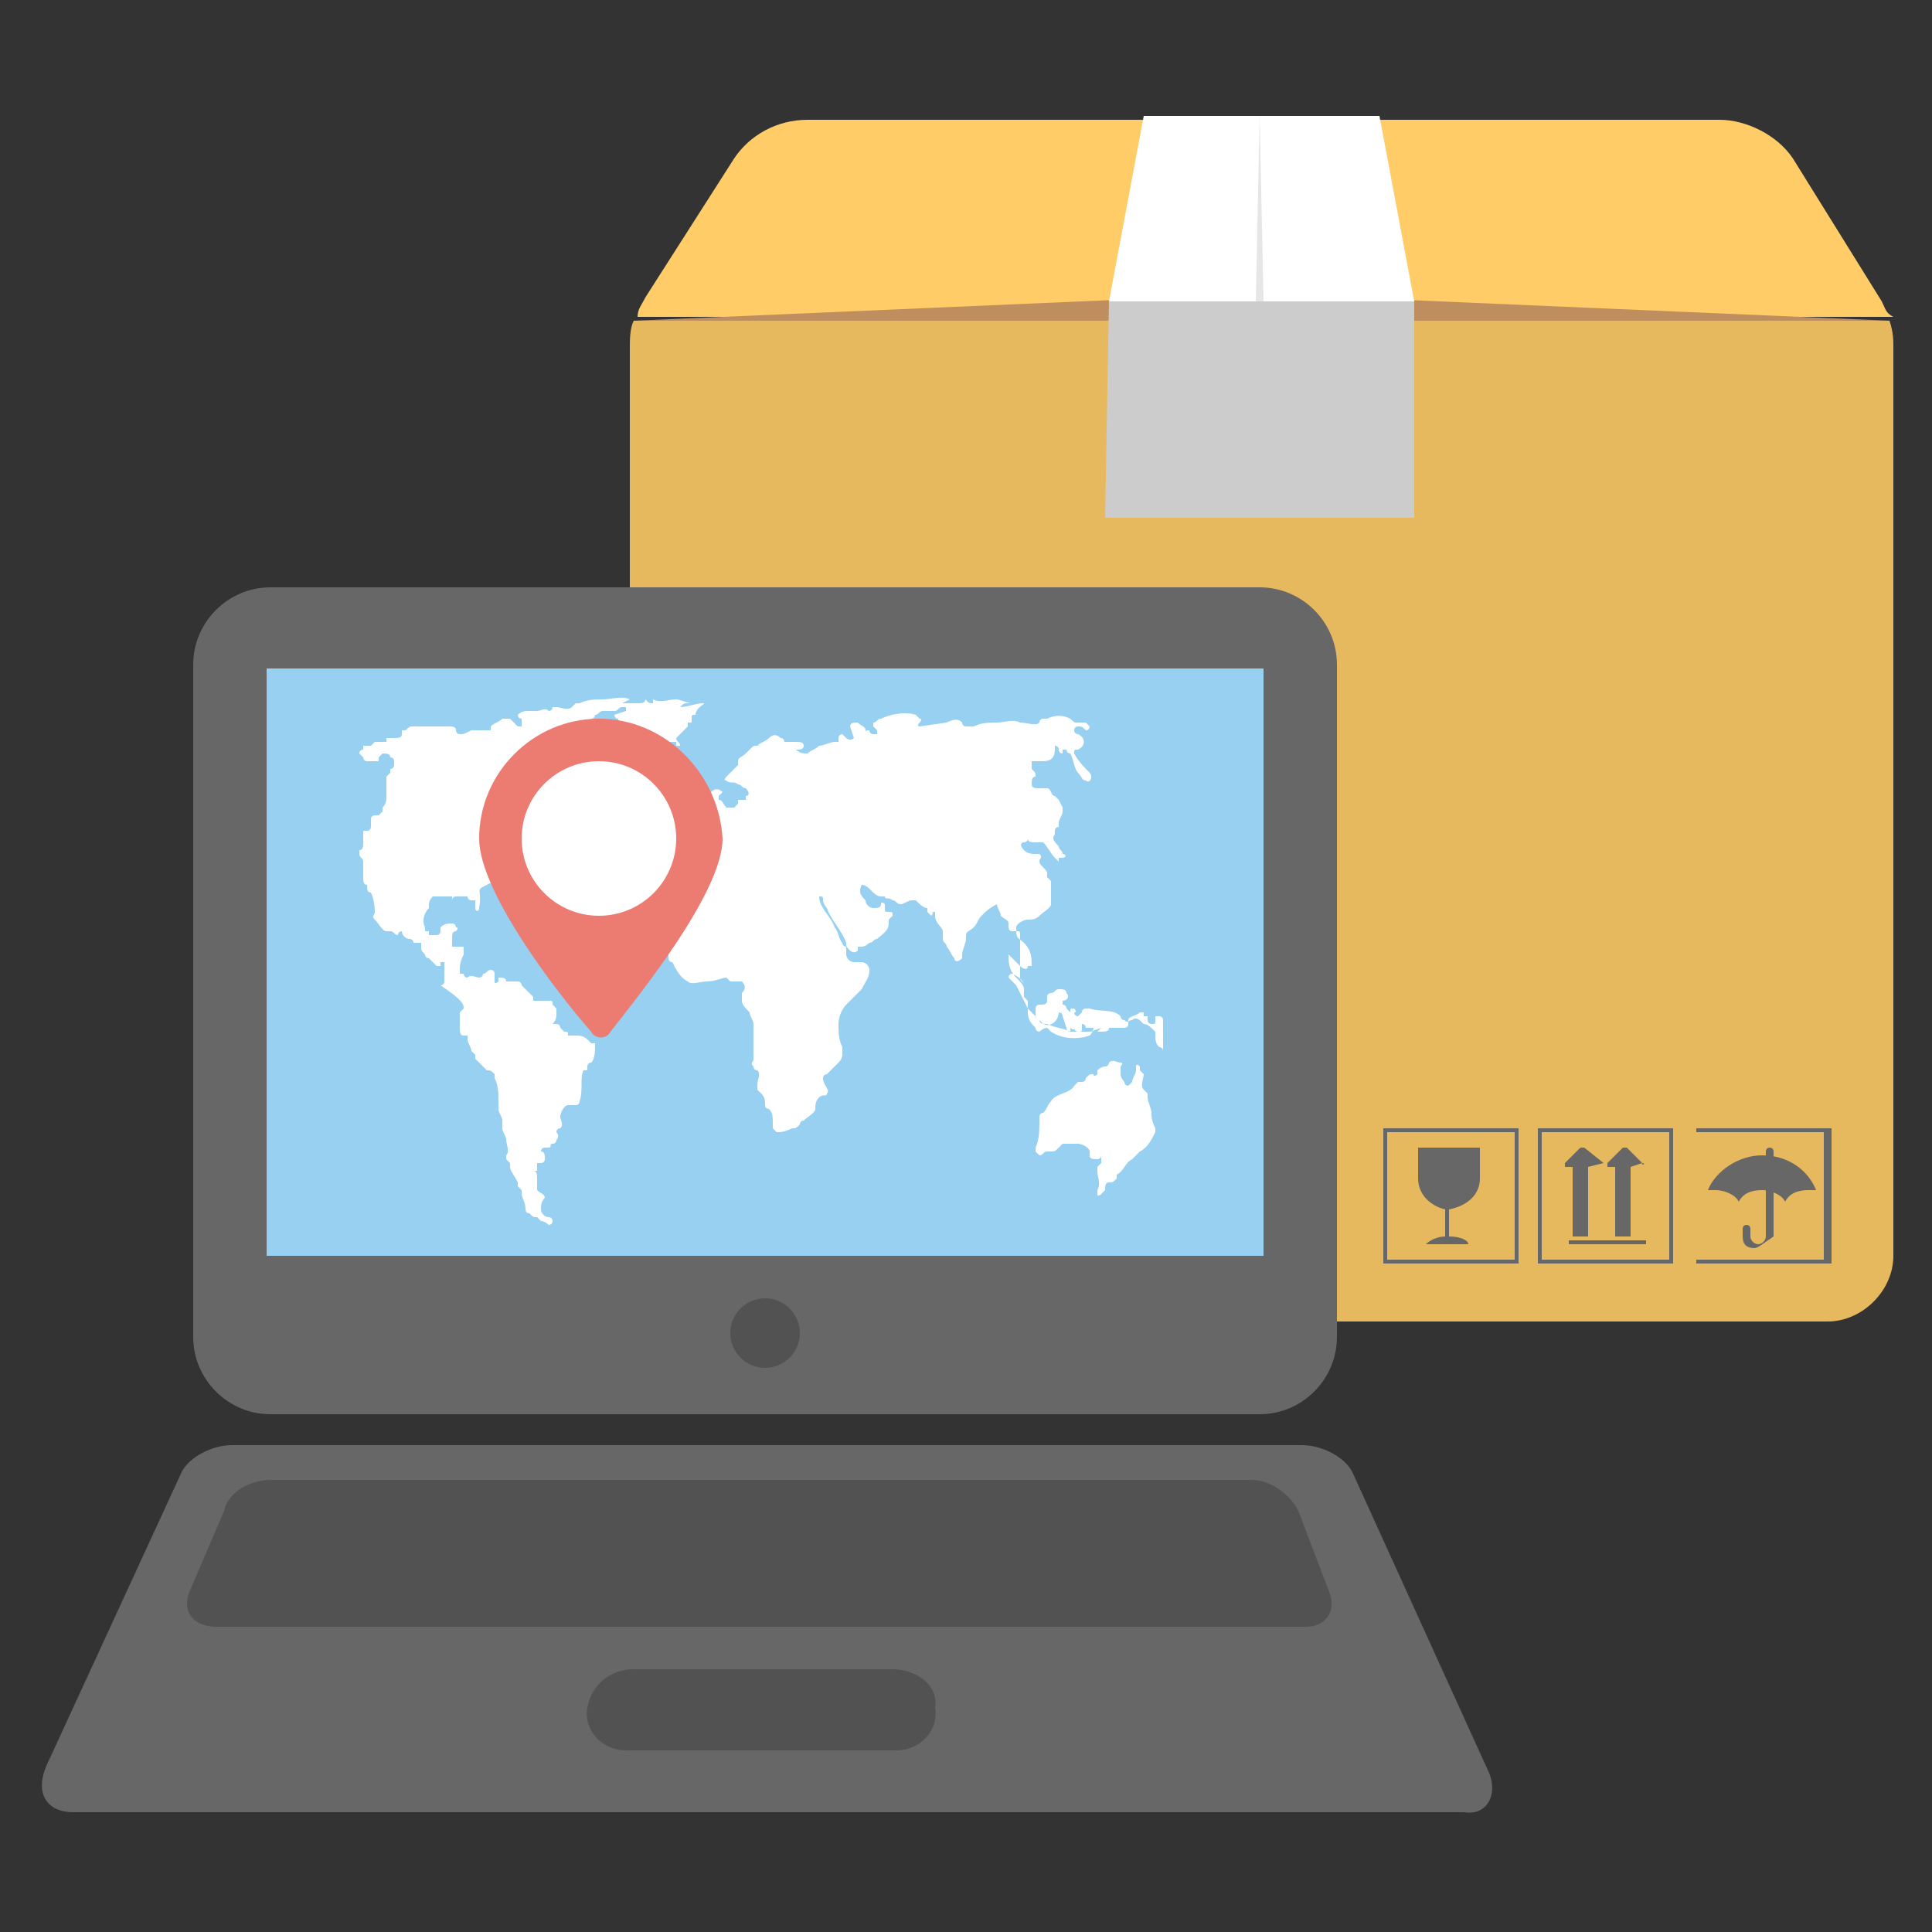 <?xml version="1.0" encoding="utf-8"?>
<!-- Generator: Adobe Illustrator 19.2.1, SVG Export Plug-In . SVG Version: 6.00 Build 0)  -->
<svg version="1.1" id="Layer_1" xmlns="http://www.w3.org/2000/svg" xmlns:xlink="http://www.w3.org/1999/xlink" x="0px" y="0px"
	 viewBox="0 0 50 50" style="enable-background:new 0 0 50 50;" xml:space="preserve">
<rect x="0" y="0" width="50" height="50" fill="#333333" stroke="none"/>
<style type="text/css">
	.st0{fill:#D66556;}
	.st1{fill:#E7B95E;}
	.st2{fill:#FFCC67;}
	.st3{fill:#676767;}
	.st4{fill:#98D0F1;}
	.st5{fill:#6AB7E6;}
	.st6{fill:#4CA0D8;}
	.st7{fill:#EC7B72;}
	.st8{fill:#FFFFFF;}
	.st9{fill:#CDCCCC;}
	.st10{opacity:0.5;fill:#E1AF55;}
	.st11{fill:#E1AF55;}
	.st12{fill:#E6E6E5;}
	.st13{fill:#525252;}
	.st14{fill:#88C057;}
	.st15{fill:#BE8E5F;}
	.st16{opacity:0.5;fill:#B4B4B4;}
	.st17{fill:#56B3E5;}
	.st18{fill:#9B7CAB;}
	.st19{opacity:0.4;fill:#FFFFFF;}
	.st20{fill:#F9A66B;}
	.st21{opacity:0.5;fill:#FFFFFF;}
	.st22{fill:#ED7161;}
	.st23{fill:#4BA7DD;}
	.st24{opacity:0.25;fill:#676767;}
	.st25{fill:#A67C51;}
	.st26{fill:#648C3E;}
	.st27{opacity:0.5;fill:#676767;}
	.st28{fill:#EC60A3;}
	.st29{opacity:0.35;}
	.st30{fill:#EB7B72;}
	.st31{fill:#333333;}
</style>
<g>
	<path class="st1" d="M48.9,8.3H16.4c-0.1,0.2-0.1,0.5-0.1,0.7v23.5c0,0.9,0.8,1.7,1.7,1.7h29.3c0.9,0,1.7-0.8,1.7-1.7V9
		C49,8.8,49,8.6,48.9,8.3z"/>
	<path class="st2" d="M48.7,7.8C48.7,7.8,48.7,7.8,48.7,7.8l-2.3-3.7c0,0,0,0,0,0c0,0,0,0,0,0c-0.4-0.6-1.2-1-1.9-1H20.9
		c-0.8,0-1.5,0.4-1.9,1c0,0,0,0,0,0c0,0,0,0,0,0l-2.3,3.6c0,0,0,0,0,0c-0.1,0.2-0.2,0.3-0.2,0.5h32.5C48.8,8.1,48.8,8,48.7,7.8z"/>
	<polygon class="st15" points="48.9,8.3 16.4,8.3 32.6,7.6 	"/>
	<g>
		<polygon class="st8" points="36.6,7.8 28.7,7.8 29.6,3 35.7,3 		"/>
		<polygon class="st9" points="36.6,13.4 28.6,13.4 28.7,7.8 36.6,7.8 		"/>
	</g>
	<g>
		<g>
			<g>
				<path class="st3" d="M47,30.8c-0.1,0-0.1,0-0.2,0c-0.3,0-0.5,0.1-0.6,0.3c-0.1-0.2-0.4-0.3-0.6-0.3c-0.3,0-0.5,0.1-0.6,0.3
					c-0.1-0.2-0.4-0.3-0.6-0.3c-0.1,0-0.1,0-0.2,0c0.2-0.5,0.8-0.9,1.4-0.9C46.3,29.9,46.8,30.3,47,30.8z"/>
				<g>
					<path class="st3" d="M45.4,32.3c-0.2,0-0.3-0.1-0.3-0.3v-0.2c0,0,0-0.1,0.1-0.1c0,0,0.1,0,0.1,0.1V32c0,0.1,0.1,0.2,0.2,0.2
						s0.2-0.1,0.2-0.2v-2.2c0,0,0-0.1,0.1-0.1c0,0,0.1,0,0.1,0.1V32C45.6,32.2,45.5,32.3,45.4,32.3z"/>
				</g>
			</g>
			<g>
				<path class="st3" d="M47.4,32.7h-3.5v-3.5h3.5V32.7z M43.9,32.6h3.3v-3.3h-3.3V32.6z"/>
			</g>
		</g>
		<g>
			<g>
				<g>
					<path class="st3" d="M41.5,30.1L41,29.7c0,0,0,0-0.1,0l-0.4,0.4c0,0,0,0.1,0,0.1h0.2v1.8h0.4v-1.8L41.5,30.1
						C41.5,30.2,41.5,30.1,41.5,30.1z"/>
					<path class="st3" d="M42.5,30.1l-0.4-0.4c0,0,0,0-0.1,0l-0.4,0.4c0,0,0,0.1,0,0.1h0.2v1.8h0.4v-1.8L42.5,30.1
						C42.5,30.2,42.6,30.1,42.5,30.1z"/>
				</g>
				<rect x="40.6" y="32.1" class="st3" width="2" height="0.1"/>
			</g>
			<g>
				<path class="st3" d="M43.3,32.7h-3.5v-3.5h3.5V32.7z M39.9,32.6h3.3v-3.3h-3.3V32.6z"/>
			</g>
		</g>
		<g>
			<path class="st3" d="M38.3,30.5v-0.8h-1.6v0.8c0,0.4,0.3,0.7,0.7,0.8V32c-0.2,0-0.4,0.1-0.5,0.2h1.1c0-0.1-0.2-0.2-0.5-0.2v-0.7
				C38,31.2,38.3,30.9,38.3,30.5z"/>
			<g>
				<path class="st3" d="M39.3,32.7h-3.5v-3.5h3.5V32.7z M35.9,32.6h3.3v-3.3h-3.3V32.6z"/>
			</g>
		</g>
	</g>
	<polygon class="st12" points="32.7,7.8 32.5,7.8 32.6,3 32.6,3 	"/>
	<g>
		<path class="st3" d="M32.6,15.2H7c-1.1,0-2,0.9-2,2v17.4c0,1.1,0.9,2,2,2h25.6c1.1,0,2-0.9,2-2V17.2
			C34.6,16.1,33.7,15.2,32.6,15.2z"/>
		<g>
			<path class="st3" d="M38.5,45.8L35,38.1c-0.2-0.4-0.8-0.7-1.3-0.7H6c-0.5,0-1.1,0.3-1.3,0.7l-3.5,7.6c-0.3,0.7,0,1.2,0.7,1.2h36
				C38.5,47,38.8,46.4,38.5,45.8z"/>
			<path class="st13" d="M34.4,41.2l-0.8-2.1c-0.2-0.4-0.7-0.8-1.2-0.8H7c-0.5,0-1.1,0.3-1.2,0.8l-0.9,2.1c-0.2,0.5,0.1,0.9,0.7,0.9
				h28.2C34.3,42.1,34.6,41.7,34.4,41.2z"/>
			<path class="st13" d="M23.1,43.2h-6.7c-0.6,0-1.1,0.4-1.2,1c-0.1,0.6,0.4,1.1,1,1.1h7c0.6,0,1.1-0.5,1-1.1
				C24.3,43.6,23.7,43.2,23.1,43.2z"/>
		</g>
		<rect x="6.9" y="17.3" class="st4" width="25.8" height="15.2"/>
		<circle class="st13" cx="19.8" cy="34.5" r="0.9"/>
	</g>
	<g>
		<path class="st8" d="M18.2,18.2c-0.2,0-0.4,0.1-0.6,0.1c0.1-0.1,0.1-0.1,0.2-0.1c-0.1,0-0.2,0-0.3,0c0,0,0,0,0,0c0,0,0,0,0,0
			c0,0,0.1,0,0.1,0c0.1,0,0.2,0,0.3,0c-0.1,0-0.3-0.1-0.4-0.1c-0.2,0-0.4,0.1-0.6,0l0,0.1c-0.1,0-0.1,0-0.2-0.1
			c0,0.1-0.1,0.1-0.2,0.1c-0.1,0-0.3,0-0.4,0l0.2-0.1c-0.2-0.1-0.5,0-0.7,0c-0.2,0-0.4,0-0.6,0.1c0,0-0.1,0-0.1,0
			c0,0-0.1,0.1-0.1,0.1c-0.1,0.1-0.3,0-0.4,0c0,0-0.1,0-0.1,0c0,0,0,0.1-0.1,0.1c0,0,0,0,0,0c-0.1-0.1-0.2,0-0.3,0
			c-0.1,0-0.1,0-0.2,0c-0.1,0-0.2,0-0.3,0.1c0,0,0,0.1,0.1,0.1c0,0,0,0,0,0c0,0,0,0,0,0c0,0,0,0,0,0.1c0,0,0,0.1,0,0.1
			c0,0,0,0-0.1,0c0,0-0.1-0.1-0.1-0.1c0,0-0.1-0.1-0.1-0.1c0,0-0.1,0-0.1,0c0,0,0,0,0,0c0,0,0,0-0.1,0c-0.1,0.1-0.2,0.1-0.3,0.2
			c0,0,0,0,0,0c0,0,0,0,0,0c0,0,0,0.1,0,0.1c0,0-0.1,0-0.1,0c-0.1,0-0.1,0-0.2,0l0,0c-0.1,0-0.2,0-0.2,0C12,19,12,19,11.9,19
			c-0.1,0-0.1-0.1-0.1-0.1c0,0,0,0,0,0c0,0,0,0,0,0c0-0.1-0.1-0.1-0.2-0.1c0,0,0,0-0.1,0c0,0,0,0-0.1,0c0,0-0.1,0-0.1,0
			c0,0-0.1,0-0.1,0c-0.1,0-0.3,0-0.5,0c-0.1,0-0.1,0-0.2,0.1c0,0,0,0-0.1,0c0,0,0,0.1,0,0.1c0,0.1-0.1,0.1-0.2,0.1
			c-0.1,0-0.2,0-0.2,0c0,0,0,0,0,0.1c0,0,0,0,0.1,0c0,0,0,0,0,0c0,0,0,0,0,0c0,0,0,0-0.1,0c-0.1,0-0.1,0-0.2,0c0,0-0.1,0-0.1,0
			c0,0-0.1,0.1-0.1,0.1c0,0-0.1,0-0.1,0c0,0-0.1,0-0.1,0c0,0,0,0.1,0,0.1c0,0-0.1,0-0.1,0.1c0,0,0,0,0,0c0,0,0.1,0.1,0.1,0.1
			c0,0,0,0.1,0.1,0.1c0.1,0,0.1,0,0.2,0c0,0,0.1,0,0.1,0c0,0,0,0,0,0c0,0,0,0,0-0.1c0,0,0.1-0.1,0.1-0.1c0.1,0,0.2,0,0.2,0.1
			c0,0,0,0,0,0c0,0,0.1,0,0.1,0.1c0,0,0,0,0,0c0,0.1,0,0.1,0,0.1c0,0,0,0.1-0.1,0.1c0,0,0,0.1,0,0.1c0,0-0.1,0.1-0.1,0.1
			c0,0.1,0,0.1,0,0.2c0,0,0,0,0,0.1c0,0,0,0.1,0,0.1c0,0,0,0.1,0,0.1c0,0.1,0,0.2-0.1,0.3c0,0,0,0.1,0,0.1c0,0-0.1,0.1-0.1,0.1
			c0,0,0,0-0.1,0c0,0-0.1,0-0.1,0.1c0,0,0,0,0,0.1c0,0,0,0,0,0c0,0,0,0.1,0,0.1c0,0,0,0.1-0.1,0.1c0,0-0.1,0-0.1,0c0,0,0,0,0,0
			c0,0,0,0.1,0,0.1c0,0,0,0.1,0,0.1c0,0,0,0.1,0,0.1c0,0.1,0,0.2-0.1,0.2c0,0,0,0.1,0,0.1c0,0,0,0,0,0c0,0.1,0.1,0.1,0.1,0.2
			c0,0,0,0,0,0c0,0,0,0,0,0c0,0.1,0,0.1,0,0.2c0,0.1,0,0.1,0,0.2c0,0.1,0,0.2,0.1,0.2c0,0,0,0,0,0c0,0,0,0,0,0c0,0,0-0.1,0-0.1
			c0-0.1,0-0.2,0-0.2c0,0,0,0,0,0c0,0,0,0,0,0c0,0,0,0,0,0.1c0,0.1,0,0.1,0,0.2c0,0.1,0,0.2,0.1,0.2c0.1,0.2,0.1,0.5,0.1,0.5
			c0,0.1-0.1,0.1,0,0.2c0.1,0.1,0.2,0.3,0.3,0.3c0,0,0,0,0.1,0c0.1,0,0.1,0.1,0.2,0.1c0-0.1,0.1-0.1,0.1-0.1c0,0.1,0.1,0.2,0.2,0.2
			c0,0,0.1,0,0.1,0.1c0.1,0,0.1,0,0.2,0c0,0,0,0.1,0,0.1c0,0.1,0,0.1,0.1,0.2c0,0,0,0.1,0.1,0.1l0,0c0.1,0.1,0.1,0.1,0.2,0.2
			c0,0,0,0,0.1,0c0,0,0,0,0,0c0,0,0,0,0,0c0,0,0,0,0,0c0,0,0-0.1,0-0.1c0,0,0.1,0,0.1,0c0,0,0,0,0,0c0,0,0,0.1,0,0.1
			c0,0,0,0.1,0,0.1c0,0.1,0,0.1,0,0.2c0,0,0,0.1,0,0.1c0,0,0,0.1-0.1,0.1C12,25.9,12,26,12,26.1c0,0-0.1,0.1-0.1,0.1
			c0,0,0,0.1,0,0.1c0,0,0,0,0,0.1c0,0,0,0,0,0.1c0,0,0,0,0,0c0,0,0,0.1,0,0.1c0,0.1,0,0.2,0.1,0.2c0,0,0,0,0.1,0c0,0,0,0.1,0,0.1
			c0,0.1,0.1,0.2,0.1,0.3c0,0,0.1,0.1,0.1,0.1c0,0,0,0.1,0,0.1c0,0,0,0,0,0c0,0,0,0,0,0c0.1,0.1,0.2,0.2,0.3,0.3
			c0.1,0,0.1,0,0.2,0.1c0,0,0,0,0,0.1c0.1,0.2,0.1,0.4,0.1,0.6c0,0.1,0,0.1,0,0.2c0,0.1,0.1,0.2,0.1,0.3c0,0.1,0,0.1,0,0.2
			c0,0.1,0.1,0.2,0.1,0.3c0,0.1,0.1,0.3,0,0.4c0,0,0,0.1,0,0.1c0,0,0.1,0.1,0.1,0.1c0,0,0,0,0,0.1c0,0.1,0.1,0.2,0.2,0.4
			c0,0,0,0.1,0,0.1c0,0,0,0,0.1,0.1c0,0,0,0.1,0,0.1c0,0.1,0.1,0.2,0.1,0.4c0,0,0,0.1,0.1,0.1c0.1,0.1,0.1,0.1,0.2,0.1
			c0,0,0.1,0.1,0.1,0.1c0.1,0,0.2,0.1,0.2,0.1c0,0,0.1,0,0.1-0.1c0-0.1-0.1-0.1-0.1-0.1c-0.1,0-0.2-0.1-0.2-0.2c0-0.1,0-0.2,0.1-0.3
			c0,0,0,0,0,0c0-0.1-0.1-0.1-0.2-0.2c0,0,0-0.1,0-0.1c0,0,0,0,0-0.1c0,0,0-0.1,0-0.1c0-0.1,0-0.2-0.1-0.2c0,0,0,0,0,0
			c0,0,0.1,0,0.1,0c0,0,0-0.1,0-0.1c0,0,0,0,0-0.1c0,0,0,0,0,0c0,0,0.1,0,0.1,0c0.1,0,0.1-0.1,0.1-0.1c0-0.1,0-0.2-0.1-0.2
			c0,0,0,0,0,0c0-0.1,0.1-0.1,0.1-0.1c0,0,0.1,0,0.1,0c0.1,0,0-0.1,0.1-0.1c0,0,0.1,0,0.1-0.1c0.1-0.1,0-0.2,0-0.2
			c0-0.1,0.1-0.1,0.1-0.1c0.1-0.1,0-0.2,0-0.3c0-0.1,0.1-0.3,0.2-0.3c0.1,0,0.1,0,0.2,0c0.1,0,0.1-0.1,0.1-0.1
			c0.1-0.3,0-0.6,0.1-0.8c0,0,0,0,0.1,0c0,0,0-0.1,0-0.1c0,0,0-0.1,0.1-0.1c0.1-0.1,0.1-0.3,0.1-0.5c0,0,0,0,0,0c0,0-0.1,0-0.1,0
			c0,0-0.1-0.1-0.1-0.1c-0.1-0.1-0.2-0.1-0.3-0.1c-0.1,0-0.2,0-0.2,0c0,0,0,0,0,0c0-0.1,0-0.1-0.1-0.1l-0.1-0.1c0,0,0,0,0,0
			c0,0,0,0,0,0c0,0,0,0,0,0c0,0,0-0.1-0.1-0.1c0,0-0.1,0-0.1,0c0.1-0.1,0.1-0.2,0.1-0.3c0,0,0-0.1,0-0.1c0,0,0,0-0.1-0.1
			c0-0.1,0-0.1-0.1-0.1s-0.1,0-0.1,0c0,0-0.1,0-0.1,0c0,0,0,0-0.1,0c0,0-0.1,0-0.1,0c0,0,0-0.1,0-0.1c0,0,0,0-0.1-0.1
			c0,0-0.1-0.1-0.1-0.1c0,0-0.1-0.1-0.1-0.1c0,0,0,0,0,0c0,0,0-0.1-0.1-0.1c0,0-0.1,0-0.1,0c0,0,0,0-0.1,0c-0.1,0-0.1,0-0.1,0
			c0,0,0,0,0,0c0-0.1-0.1-0.1-0.2-0.1c0,0,0,0,0,0c0,0,0,0,0,0c0,0,0,0.1,0,0.1c0,0-0.1,0.1-0.1,0c0-0.1,0-0.1,0-0.2
			c0,0,0-0.1-0.1-0.1l0,0c-0.1,0-0.1,0.1-0.2,0.1c0,0.1-0.1,0.1-0.1,0.1c-0.1,0-0.2-0.1-0.3,0c0,0,0,0,0,0c-0.1,0-0.1-0.1-0.1-0.1
			c0,0,0,0-0.1,0c0,0,0,0,0-0.1c0-0.1,0-0.2,0.1-0.4c0,0,0-0.1,0-0.1l0,0c0,0,0-0.1,0-0.1c0,0-0.1,0-0.1,0c-0.1,0-0.1,0-0.2,0
			c0,0,0,0,0,0c0,0,0-0.1,0-0.1c0,0,0,0,0-0.1c0-0.1,0-0.2,0.1-0.2c0,0,0.1-0.1,0-0.1c0,0,0-0.1-0.1-0.1c-0.1,0-0.2,0-0.3,0.1
			c0,0,0,0.1,0,0.1c0,0,0,0.1-0.1,0.1c0,0-0.1,0-0.1,0c0,0-0.1,0-0.1,0c0,0,0,0,0-0.1c0,0,0,0-0.1,0c0,0,0-0.1,0-0.1
			c-0.1-0.2,0-0.4,0.1-0.5c0,0,0,0,0,0c0,0,0,0,0-0.1c0-0.1,0.1-0.2,0.1-0.2c0,0,0.1,0,0.1,0c0,0,0,0,0.1,0c0.1,0,0.1,0,0.2,0
			c0,0,0,0,0.1,0c0,0,0,0.1,0,0.1c0,0,0,0,0,0c0,0,0-0.1,0.1-0.1c0,0,0,0,0.1,0c0,0,0.1,0,0.1,0c0,0,0,0,0.1,0c0,0,0,0.1,0.1,0.1
			c0,0,0,0,0,0c0,0,0.1,0,0.1,0c0,0,0,0.1,0,0.1c0,0,0,0.1,0,0.1c0,0,0,0,0,0l0,0c0,0.1,0.1,0.1,0.1,0c0.1-0.6-0.2-0.4,0.4-0.7
			c0,0,0.1,0,0.1-0.1c0.1,0,0.1-0.2,0.2-0.3c0,0,0.1,0,0.1,0c0,0,0,0,0-0.1c0.1-0.1,0.1,0,0.1-0.1c0-0.1,0.3,0,0.3-0.2
			c0,0,0,0,0-0.1c0.1-0.2,0.5-0.3,0.5-0.3c0,0-0.2,0.1-0.2,0.2c0,0,0.1,0,0.1,0c0.1,0,0.1-0.1,0.2-0.1c0.1,0,0.1-0.1,0-0.1
			c-0.1,0-0.1,0-0.1-0.1c0,0,0,0,0-0.1c0-0.1,0.1-0.1,0.1-0.1c0,0-0.2,0-0.2,0c0,0,0.1,0,0.1-0.1c0,0,0,0,0-0.1c0,0,0.1-0.1,0.1-0.1
			c0.1,0,0.2,0,0.3,0c0.1,0,0.2,0,0.3,0c0,0,0,0,0.1,0c0,0,0,0,0.1,0c0.1,0,0.1-0.1,0.1-0.1c0,0,0-0.1-0.1-0.1c0,0,0,0,0,0
			c0,0-0.1,0-0.1,0c0,0,0,0,0,0c0,0,0.1,0,0-0.1c0,0,0-0.1,0-0.1c0,0-0.1,0-0.1-0.1c0,0,0-0.1,0-0.1c0,0,0-0.1,0-0.1
			c0,0-0.1,0-0.1,0c-0.1,0-0.2,0-0.3,0c0,0,0.1,0,0.1-0.1c0,0,0-0.1,0-0.2c0,0,0,0-0.1,0c0,0,0-0.1,0-0.1c-0.1,0-0.1,0-0.2,0
			c0,0,0,0,0,0c0,0,0-0.1,0-0.1c0,0,0,0,0,0c0,0,0,0,0,0.1c0,0.1-0.1,0.1-0.1,0.2l0,0.1c0,0-0.1,0-0.1,0c0,0.1,0,0.1,0,0.2
			c0,0,0,0.1-0.1,0.1c-0.1,0-0.2,0.1-0.2,0.1c0,0,0,0,0,0c0,0,0,0,0,0.1c0,0.1-0.1,0.1-0.1,0.2c0,0,0,0,0,0c0,0,0,0,0-0.1
			c0,0,0-0.1-0.1-0.1l0.1-0.2c0,0,0,0,0,0c0,0-0.1,0-0.1,0c0,0,0,0,0,0c0-0.1-0.1-0.1-0.1-0.2c-0.1,0-0.1,0-0.2,0c0,0,0,0,0-0.1
			s0,0,0,0c0,0,0-0.1-0.1-0.1c0,0,0-0.1,0.1-0.1c0.1-0.1,0.2-0.1,0.3-0.2c0,0,0.1-0.1,0.1-0.1c0,0,0.1,0,0.1,0c0,0,0,0,0,0
			c0,0,0.1,0,0.1,0c0.1,0,0.1-0.1,0.2-0.1c0,0,0,0.1-0.1,0.1c0,0-0.1,0-0.1,0.1c0,0,0.1,0,0.1,0c0,0,0.1,0,0.1-0.1c0,0,0.1,0,0.1,0
			c0,0,0,0,0,0.1c0,0,0,0,0.1,0c0,0,0-0.1,0-0.1c0,0,0-0.1,0-0.1c0,0,0.1,0,0.1-0.1c0,0,0,0,0,0c0,0,0,0,0,0c0,0,0.1,0,0.1,0
			c0,0.1,0,0.2-0.1,0.2c0,0,0,0,0,0c0,0,0,0,0,0.1l0.3-0.1c0,0.1,0,0.1,0.1,0.1c0,0,0.1,0.1,0.1,0.1c0,0,0,0,0.1,0.1c0,0,0,0,0.1,0
			c0-0.1-0.1-0.1,0-0.2c0.1,0,0.1,0.1,0.1,0.1c0,0,0,0,0,0c0,0,0-0.1,0-0.1l0-0.1c0,0,0,0,0,0c0-0.1,0.1,0,0.1,0c0,0,0,0.1,0,0.1
			c0,0,0.1,0,0.1-0.1c0,0,0.1,0,0.1,0c0,0,0.1-0.1,0-0.1c-0.1,0-0.1,0-0.1-0.1c0,0,0,0-0.1-0.1c0,0,0-0.1,0-0.1c0,0,0,0,0.1,0
			c0,0,0-0.1,0-0.1c0,0-0.1,0-0.1-0.1c0,0,0,0,0-0.1c0-0.1-0.1-0.2-0.1-0.2c0,0,0,0,0,0c0,0,0,0,0,0c0,0-0.1,0-0.1,0
			c0,0,0-0.1,0.1-0.1c0,0,0.1,0,0.1,0c0,0,0,0,0,0c0,0,0,0,0,0c0,0,0.1,0,0.1-0.1c0,0,0.1,0,0.1-0.1c0.1,0,0.1-0.1,0.2-0.1
			c0,0,0.1,0,0.1,0c0,0,0,0,0,0c0,0,0,0,0,0c0,0,0.1,0,0.1,0c0,0,0,0,0,0c0,0,0,0,0.1,0c0.1,0,0.1-0.1,0.2-0.1c0,0,0,0,0.1,0
			c0,0,0.1,0,0.1,0c0,0,0.1,0,0.1,0c0,0-0.1,0-0.2,0l0,0.1l-0.3,0.1c0,0,0,0.1,0.1,0.1c0,0,0,0,0,0.1l-0.1,0c0,0,0,0.1,0,0.1
			c0.1-0.1,0.3,0,0.3,0.1c0.1,0.1,0,0.3-0.1,0.3l0.1,0c0.1,0.1,0,0.2,0,0.3c0,0-0.1,0-0.1,0.1c-0.2,0.1-0.3,0.3-0.2,0.5
			c0,0.1,0.1,0.2,0.2,0.2c0,0,0,0.1,0.1,0.1c0,0,0.1-0.1,0-0.1c0.1,0,0.1,0,0.1-0.1c0,0,0,0,0,0c0,0,0,0,0-0.1
			c0-0.1,0.1-0.1,0.2-0.2c0.3-0.1,0.6-0.3,0.9-0.4c0,0,0,0,0,0c0,0,0-0.1-0.1-0.1c0,0-0.1,0-0.1,0c0,0,0-0.1,0.1-0.1c0,0,0,0,0-0.1
			l0.2,0c0,0,0,0.1,0,0.1c0,0,0.1,0,0.1,0c0-0.1-0.1-0.1-0.1-0.2c0.1-0.1,0.2-0.2,0.3-0.3c0,0,0,0,0-0.1c0,0,0.1,0,0.1,0
			c0,0,0-0.1,0-0.1c0-0.1,0-0.1,0.1-0.1C18,18.3,18.3,18.2,18.2,18.2z"/>
		<path class="st8" d="M30.1,27.2c0-0.1-0.1-0.1-0.1-0.1c-0.1-0.1-0.1-0.2-0.1-0.3c0,0,0-0.1,0-0.1c0,0,0,0,0,0
			c-0.1-0.1-0.2-0.2-0.3-0.2c-0.1-0.1-0.2-0.2-0.3-0.1c-0.1,0-0.1,0.1-0.2,0c0,0-0.1,0-0.1-0.1c-0.2-0.2-0.5-0.1-0.8-0.2
			c0,0-0.1,0-0.1,0c0,0-0.1,0-0.1,0.1c0,0-0.1,0.1-0.1,0.1c0,0-0.1,0-0.1-0.1l0,0c0.1,0,0-0.1,0-0.1c-0.1,0-0.1,0-0.1,0.1
			c0,0,0,0,0,0c0,0-0.1-0.1-0.1-0.1c0-0.1-0.1-0.1-0.1-0.1l0-0.1c0.1,0,0.2-0.1,0.1-0.2c0-0.1-0.1-0.1-0.2-0.1
			c-0.1,0-0.1,0.1-0.2,0.1c0,0-0.1,0-0.1,0.1c0,0,0,0,0,0.1c0,0.1-0.1,0.1-0.2,0.1c-0.1,0-0.1,0.1-0.1,0.1l0,0.1
			c0,0.1,0,0.2,0.1,0.2c0,0,0.1,0.1,0.1,0.1c0.2,0.1,0.4-0.1,0.4-0.3c0,0,0.1,0,0.1,0.1l0.1,0.3c0,0,0,0.1,0.1,0.1l0-0.1
			c0,0,0.1,0.1,0.1,0c0,0,0,0.1,0.1,0.1c0.1,0,0.1,0,0.1-0.1c0-0.1,0-0.1,0-0.1c0.1,0,0.1,0.1,0.1,0.1l0.2,0c0,0.1-0.1,0.2-0.1,0.2
			c-0.3,0.1-0.7,0.1-1-0.1c0,0-0.1-0.1-0.1-0.1c-0.1,0-0.2,0.1-0.2,0.1c0,0-0.1,0-0.1-0.1c-0.1-0.1-0.2-0.2-0.2-0.4
			c0-0.1,0-0.2,0-0.2c0,0,0-0.1,0-0.1c0,0,0,0-0.1-0.1c0,0,0-0.1,0-0.2c0-0.1-0.1-0.2-0.2-0.3c-0.2-0.2-0.2-0.4-0.2-0.6
			c0,0,0.1,0.1,0.1,0.1l0.2,0.2c0.1,0.1,0.2,0.1,0.2,0c0,0,0.1,0,0.1,0c0,0,0,0,0,0c0,0,0,0,0,0c0-0.2,0-0.4-0.2-0.6
			c-0.1-0.1-0.2-0.1-0.2-0.3c0,0,0-0.1,0-0.1c0-0.1,0.2-0.2,0.3-0.2c0.1,0,0.2,0,0.3-0.1c0.1-0.1,0.3-0.2,0.3-0.3c0-0.1,0-0.2,0-0.3
			c0-0.1,0-0.1,0-0.2c0,0,0-0.1,0-0.1c0,0-0.1-0.1-0.1-0.1c0,0,0-0.1,0-0.1c0-0.1-0.2-0.2-0.2-0.3c0-0.1,0.1-0.1,0-0.2
			c0,0,0,0-0.1,0c-0.1,0-0.2,0-0.3-0.1c-0.1-0.1-0.1-0.2,0-0.2c0,0,0.1,0,0.1-0.1c0,0,0,0,0,0c0,0,0,0,0,0c0,0.1,0.1,0.1,0.2,0.1
			c0,0,0,0,0.1,0c0,0,0,0,0.1,0c0.1,0.1,0.2,0.3,0.3,0.4c0,0,0.1,0.1,0.1,0.1c0,0,0-0.1,0-0.1c0,0,0,0,0.1,0c0.1,0,0.1-0.1,0-0.1
			c0-0.1-0.1-0.1-0.1-0.2c-0.1-0.1-0.2-0.2-0.1-0.3c0,0,0-0.1,0-0.1c0,0,0-0.1,0.1-0.1c0,0,0,0,0,0c0,0,0-0.1,0-0.1
			c0-0.1,0.1-0.2,0.1-0.3c0,0,0-0.1,0-0.1l-0.1-0.2c0,0-0.1-0.1-0.1-0.1c-0.1,0-0.1-0.2-0.2-0.2c-0.1,0-0.1,0-0.2,0
			c-0.1,0-0.2,0-0.2-0.1c0-0.1,0-0.2,0.1-0.2c0-0.1,0-0.1-0.1-0.2c0-0.1,0-0.1,0-0.2c0,0,0,0,0.1,0l0.2,0c0.2,0,0.3-0.1,0.3-0.3l0,0
			c0,0,0,0,0-0.1c0,0,0.1,0,0.1,0.1c0,0,0,0.1,0.1,0.1l0-0.1c0,0,0.1,0,0.1,0c0,0,0,0.1,0.1,0.1c0.1,0.2,0.1,0.4,0.2,0.5
			c0.1,0.1,0.1,0.2,0.2,0.2c0.1,0.1,0.2-0.1,0.1-0.2l0,0c-0.1-0.1-0.3-0.3-0.4-0.5c0,0,0,0,0,0c0-0.1,0-0.1,0.1-0.1
			c0.2-0.1,0.2-0.3,0-0.4c0,0-0.1,0-0.1-0.1c0,0,0-0.1,0.1-0.1c0.1,0,0.1,0,0.2,0.1c0.1,0,0.1-0.1,0.1-0.1c0,0-0.1-0.1-0.1-0.1
			c-0.1,0-0.1,0-0.2,0c-0.1,0-0.1,0-0.2-0.1c-0.2-0.1-0.4-0.1-0.6,0c0,0-0.1,0-0.1,0c0,0-0.1,0-0.1,0.1c-0.1,0.1-0.3,0-0.5,0
			c-0.2-0.1-0.4,0-0.6,0c-0.2,0-0.4,0-0.6,0.1c-0.1,0-0.1,0-0.2,0c-0.1,0-0.1-0.1-0.1-0.1c-0.1-0.1-0.2-0.1-0.4,0l-0.7,0.1
			c0,0-0.1,0,0-0.1c0,0,0.1-0.1,0-0.1c0,0,0,0-0.1-0.1c-0.3-0.1-0.7,0-0.9,0.1c-0.1,0-0.1,0.1-0.2,0.1l0,0c0,0,0,0.1,0,0.1
			c0,0,0.1,0.1,0.1,0.1c0,0,0,0.1,0,0.1c0,0-0.1,0-0.1,0c0,0-0.1,0-0.1-0.1c-0.1,0-0.1,0-0.1,0.1c0,0,0,0.1,0.1,0.1c0,0,0,0.1,0,0
			c-0.1-0.1-0.1-0.1-0.1-0.2c0-0.1-0.1-0.1-0.2-0.2c-0.1,0-0.2,0-0.2,0.1l0.1,0.3c-0.1,0.1-0.2,0-0.2,0c0,0-0.1-0.1-0.1-0.1
			c0,0-0.1,0-0.1,0.1c0,0,0,0.1,0,0.1c0,0-0.1,0-0.1,0c-0.1,0-0.3,0.1-0.4,0.1c-0.1,0.1-0.2,0.1-0.3,0.2c-0.1,0-0.2,0-0.3-0.1
			c0.1,0,0.2,0,0.2-0.1c0-0.1-0.1-0.1-0.2-0.1c-0.1,0-0.2,0-0.3,0c0,0,0-0.1-0.1-0.1c-0.1-0.1-0.2-0.1-0.3,0
			c-0.1,0.1-0.2,0.1-0.3,0.2c-0.1,0-0.1,0-0.2,0.1c0,0-0.1,0.1-0.1,0.1c-0.1,0.1-0.2,0.1-0.2,0.2c0,0,0,0.1,0,0.1
			c-0.1,0.1-0.2,0.2-0.3,0.3c0,0-0.1,0.1,0,0.1c0.1,0.1,0.2,0,0.3,0.1c0.1,0,0.1,0.1,0.2,0.1h0c0.1,0.1,0.1,0.2,0,0.2c0,0,0,0,0,0
			c0,0,0,0,0,0.1c0,0-0.1,0-0.2,0c0,0,0,0.1,0,0.1c0,0-0.1,0.1-0.1,0.1c0,0,0,0,0,0c-0.1,0-0.1,0-0.2,0c-0.1-0.1-0.1-0.2-0.2-0.2
			c0,0,0-0.1,0-0.1c0,0,0.1-0.1,0.1-0.1c0,0,0,0,0,0c-0.1-0.1-0.2-0.1-0.3,0C18,20.6,18,20.7,18,20.8c-0.1,0-0.2,0.1-0.1,0.1
			s0.1,0.1,0.2,0c0,0.1,0,0.1,0.1,0.2c0,0,0.1,0,0.1,0.1c0,0,0.1,0.1,0.1,0.1c0,0.1-0.2,0.1-0.1,0.2c0,0,0,0,0,0
			c0.1,0.1,0.1,0.2,0.1,0.3c0,0,0,0.1,0,0.1c0,0-0.1,0-0.1,0c-0.1,0-0.1,0-0.2,0c-0.2,0-0.3,0.1-0.3,0.3c0,0.1,0,0.2,0,0.2
			c0,0.1,0,0.1,0.1,0.1c0,0,0.1,0,0.1,0c0,0,0,0.1,0,0.1c0,0-0.1,0.1-0.1,0.1c-0.1,0-0.2,0.1-0.2,0.1c0,0,0,0-0.1,0
			c0,0.1,0,0.1,0,0.2c0,0,0,0.1,0,0.1c-0.1,0.1-0.1,0.2-0.2,0.3c0,0-0.1,0.1-0.1,0.1c0,0.1,0,0.1,0,0.2c0,0.3-0.1,0.6-0.1,0.8
			c0,0,0.1,0,0.1,0.1s0,0.1,0,0.1c0,0,0,0,0,0c0,0,0,0.1,0,0.1c0,0,0,0.1,0.1,0.1c0.1,0.2,0.2,0.4,0.4,0.5c0.1,0.1,0.3,0,0.5,0
			c0.2,0,0.4-0.1,0.5-0.1c0,0,0.1,0.1,0.1,0.1c0.1,0,0.2,0,0.3,0c0.1,0.1,0.1,0.2,0,0.3c0,0.1,0,0.1,0,0.2c0,0.1,0.1,0.2,0.2,0.3
			c0,0.1,0.1,0.2,0.1,0.3c0,0.1,0,0.3,0,0.5c0,0.1,0,0.3,0,0.4c0,0.1-0.1,0.1,0,0.2c0,0.1,0.1,0.1,0.1,0.1c0.1,0.1,0,0.2,0,0.4
			c0,0,0,0.1,0,0.1c0,0,0,0,0.1,0.1c0.1,0.1,0.1,0.2,0.1,0.3c0,0.1,0.1,0.1,0.1,0.1c0.1,0.1,0.1,0.2,0.1,0.4c0,0,0,0.1,0,0.1
			c0,0,0.1,0.1,0.1,0.1l0,0c0.1,0,0.2,0,0.4-0.1c0.1,0,0.1,0,0.2-0.1c0,0,0-0.1,0.1-0.1c0.1-0.1,0.3-0.2,0.3-0.3
			c0-0.1,0-0.2,0.1-0.3c0.1-0.1,0.2,0,0.2-0.1c0.1-0.1-0.1-0.2-0.1-0.4c0-0.1,0.1-0.1,0.1-0.1c0.1-0.1,0.2-0.2,0.3-0.3
			c0.1-0.1,0.1-0.2,0.1-0.2c0-0.1,0-0.2,0-0.2c-0.1-0.2-0.1-0.4-0.1-0.6c0-0.2,0.1-0.4,0.2-0.5c0.1-0.1,0.3-0.3,0.4-0.4
			c0.1-0.2,0.2-0.3,0.2-0.5c0-0.1-0.1-0.2-0.2-0.2c-0.1,0-0.1,0-0.2,0c-0.1,0-0.2-0.1-0.2-0.2c0-0.1,0-0.1,0-0.2c0,0-0.1,0-0.1-0.1
			c-0.1-0.1-0.1-0.3-0.2-0.4c-0.1-0.3-0.4-0.5-0.4-0.8c0.1,0,0.1,0,0.1,0.1c0,0,0,0.1,0.1,0.2c0.1,0.3,0.4,0.6,0.5,0.9
			c0,0.1,0,0.1,0.1,0.2c0,0,0.1,0.1,0.2,0c0,0,0,0,0-0.1c0,0,0.1,0,0.1,0c0.1,0,0.2-0.1,0.2-0.1c0.1,0,0.1-0.1,0.2-0.1
			c0.1-0.1,0.3-0.2,0.3-0.4c0,0,0-0.1,0-0.1c0,0,0.1-0.1,0.1-0.1c0-0.1,0-0.1-0.1-0.1c-0.1,0-0.1,0-0.1-0.1c0,0,0-0.1,0-0.1
			c0,0-0.1-0.1-0.1,0c0,0.1-0.1,0.1-0.2,0.1c-0.1,0-0.2-0.1-0.2-0.2c-0.1-0.1-0.2-0.2-0.1-0.4c0.2,0,0.3,0.3,0.5,0.3
			c0.1,0,0.1,0,0.1,0c0,0,0,0,0,0c0,0.1,0.1,0,0.2,0.1c0.1,0,0.1,0.1,0.2,0.1c0.1,0,0.2-0.1,0.3-0.1c0,0,0,0,0.1,0
			c0.1,0.1,0.2,0.2,0.3,0.2c0,0,0,0.1,0,0.1c0,0,0.1,0.1,0.1,0.1c0,0,0.1-0.1,0-0.1c0,0,0.1,0,0.1,0c0,0,0,0.1,0,0.1
			c0,0.2,0.2,0.3,0.2,0.4c0,0.1,0,0.1,0,0.2c0,0.1,0.1,0.1,0.1,0.2c0.1,0.1,0.1,0.2,0.2,0.3c0,0.1,0.1,0.1,0.2,0c0,0,0-0.1,0-0.1
			c0-0.1,0.1-0.3,0.1-0.4c0,0,0-0.1,0-0.1c0-0.1,0.1-0.1,0.2-0.2c0.1-0.1,0.1-0.2,0.2-0.3c0.1-0.1,0.2-0.2,0.4-0.3
			c0,0.1,0.1,0.2,0.1,0.3c0.1,0.1,0.2,0.1,0.2,0.2c0,0,0,0.1,0,0.1c0,0,0,0.1,0.1,0.1c0,0,0,0,0.1,0c0.1,0,0.1,0,0.1,0.1
			c0,0,0,0.1,0,0.2c0,0.1,0,0.3,0,0.4c0,0,0,0,0,0.1c0,0,0,0,0,0.1c0,0.1,0,0.1,0,0.2c0,0,0,0,0,0c0,0,0,0,0,0.1
			c0,0.1,0.1,0.1,0.1,0.2c0,0,0,0.1,0,0.1c0,0,0,0,0,0c0,0,0,0,0-0.1c0-0.1-0.1-0.2-0.3-0.3c-0.1,0-0.1,0.1-0.1,0.1
			c0.1,0.1,0.1,0.1,0.2,0.2c0.1,0.2,0.2,0.4,0.3,0.6c0.1,0.1,0.2,0.2,0.2,0.2c0,0,0,0.1,0.1,0.1c0,0.1,0.1,0.1,0.2,0.1
			c0.2,0.1,0.4,0.1,0.6,0.2c0.1,0,0.2,0,0.3,0c0.1,0,0.1,0,0.2,0c0.1,0,0.2-0.1,0.4-0.1c-0.1,0-0.1,0-0.2,0.1c0,0,0,0,0,0
			c0,0,0,0,0,0c0,0,0,0,0.1,0c0.1,0,0.2,0,0.2-0.1c0,0,0,0,0,0c0,0,0,0,0,0c0.1,0,0.2,0,0.3,0c0,0,0.1,0,0.1,0c0,0,0.1,0,0.1-0.1
			c0,0,0,0,0,0c0,0,0,0,0-0.1c0-0.1,0.2-0.1,0.3-0.2c0,0,0.1,0,0.1,0c0,0,0,0.1,0,0.1c0,0,0,0,0.1,0c0,0,0,0.1,0,0.1
			c0,0.1,0.1,0.1,0.1,0.1c0.1,0,0.1,0,0.1-0.1c0,0,0,0,0-0.1c0,0,0.1,0,0.1,0c0,0,0.1,0,0.1,0.1L30.1,27.2
			C30,27.3,30.1,27.2,30.1,27.2z"/>
		<path class="st8" d="M29.8,28.8c0-0.1-0.1-0.3-0.1-0.4c0-0.1,0-0.1,0-0.1c0,0,0,0-0.1-0.1c-0.1-0.1,0-0.3,0-0.4
			c0,0-0.1-0.1-0.1-0.1c0,0,0-0.1,0-0.1c0,0-0.1-0.1-0.1,0c0,0,0,0,0,0c0,0,0,0.1,0,0.1c0,0.1-0.1,0.2-0.1,0.3c0,0-0.1,0.1-0.1,0.1
			c0,0-0.1,0-0.1-0.1c0,0-0.1-0.1-0.1-0.2c0-0.1,0-0.1,0-0.2c0,0,0.1-0.1,0-0.1c0,0,0,0,0,0c-0.1,0-0.2-0.1-0.3,0c0,0,0,0.1-0.1,0.1
			c0,0-0.1,0-0.2,0.1c0,0,0,0,0,0.1c0,0,0,0,0,0c-0.1,0.1-0.1,0-0.1,0c-0.1,0-0.1,0-0.2,0.1c0,0.1-0.1,0.1-0.1,0.1c0,0-0.1,0-0.1,0
			c0,0-0.1,0.1-0.1,0.1c-0.1,0.2-0.5,0.2-0.6,0.4c-0.1,0.1-0.1,0.2-0.2,0.3c0,0-0.1,0-0.1,0.1c0,0,0,0,0,0.1c0,0.2,0,0.5-0.1,0.7
			c0,0,0,0,0,0.1c0,0,0,0,0,0c0,0,0.1,0.1,0.1,0.1l0,0c0.1,0,0.1-0.1,0.2-0.1c0,0,0.1,0,0.1,0c0.1,0,0.1,0,0.2-0.1
			c0,0,0.1-0.1,0.1-0.1c0,0,0.1,0,0.1,0c0.1,0,0.2,0,0.3,0c0.1,0,0.3,0.1,0.3,0.2c0,0,0,0.1,0,0.1c0,0.1,0.1,0.1,0.2,0.1
			c0,0,0.1,0,0.1-0.1c0,0,0,0.1,0,0.2c0,0-0.1,0.1-0.1,0.1c0,0,0,0.1,0,0.1c0,0.2,0.1,0.3,0,0.5c0,0,0,0.1,0,0.1c0,0.1,0.1,0,0.1,0
			c0,0,0.1-0.1,0.1-0.1c0-0.1,0-0.2,0.1-0.2c0.1,0,0.1,0,0.2-0.1c0,0,0-0.1,0-0.1c0,0,0,0,0,0c0.2-0.1,0.2-0.3,0.4-0.4
			c0.1-0.1,0.1-0.1,0.2-0.2c0.2-0.1,0.3-0.3,0.4-0.5c0,0,0-0.1,0-0.1C29.8,29,29.8,28.9,29.8,28.8z"/>
	</g>
	<g>
		<path class="st7" d="M15.5,18.6c-1.7,0-3.1,1.4-3.1,3.1c0,1.4,2.1,4.1,2.9,5c0.1,0.2,0.4,0.2,0.5,0c0.7-0.9,2.9-3.6,2.9-5
			C18.6,20,17.2,18.6,15.5,18.6z"/>
		<circle class="st8" cx="15.5" cy="21.7" r="2"/>
	</g>
</g>
</svg>
